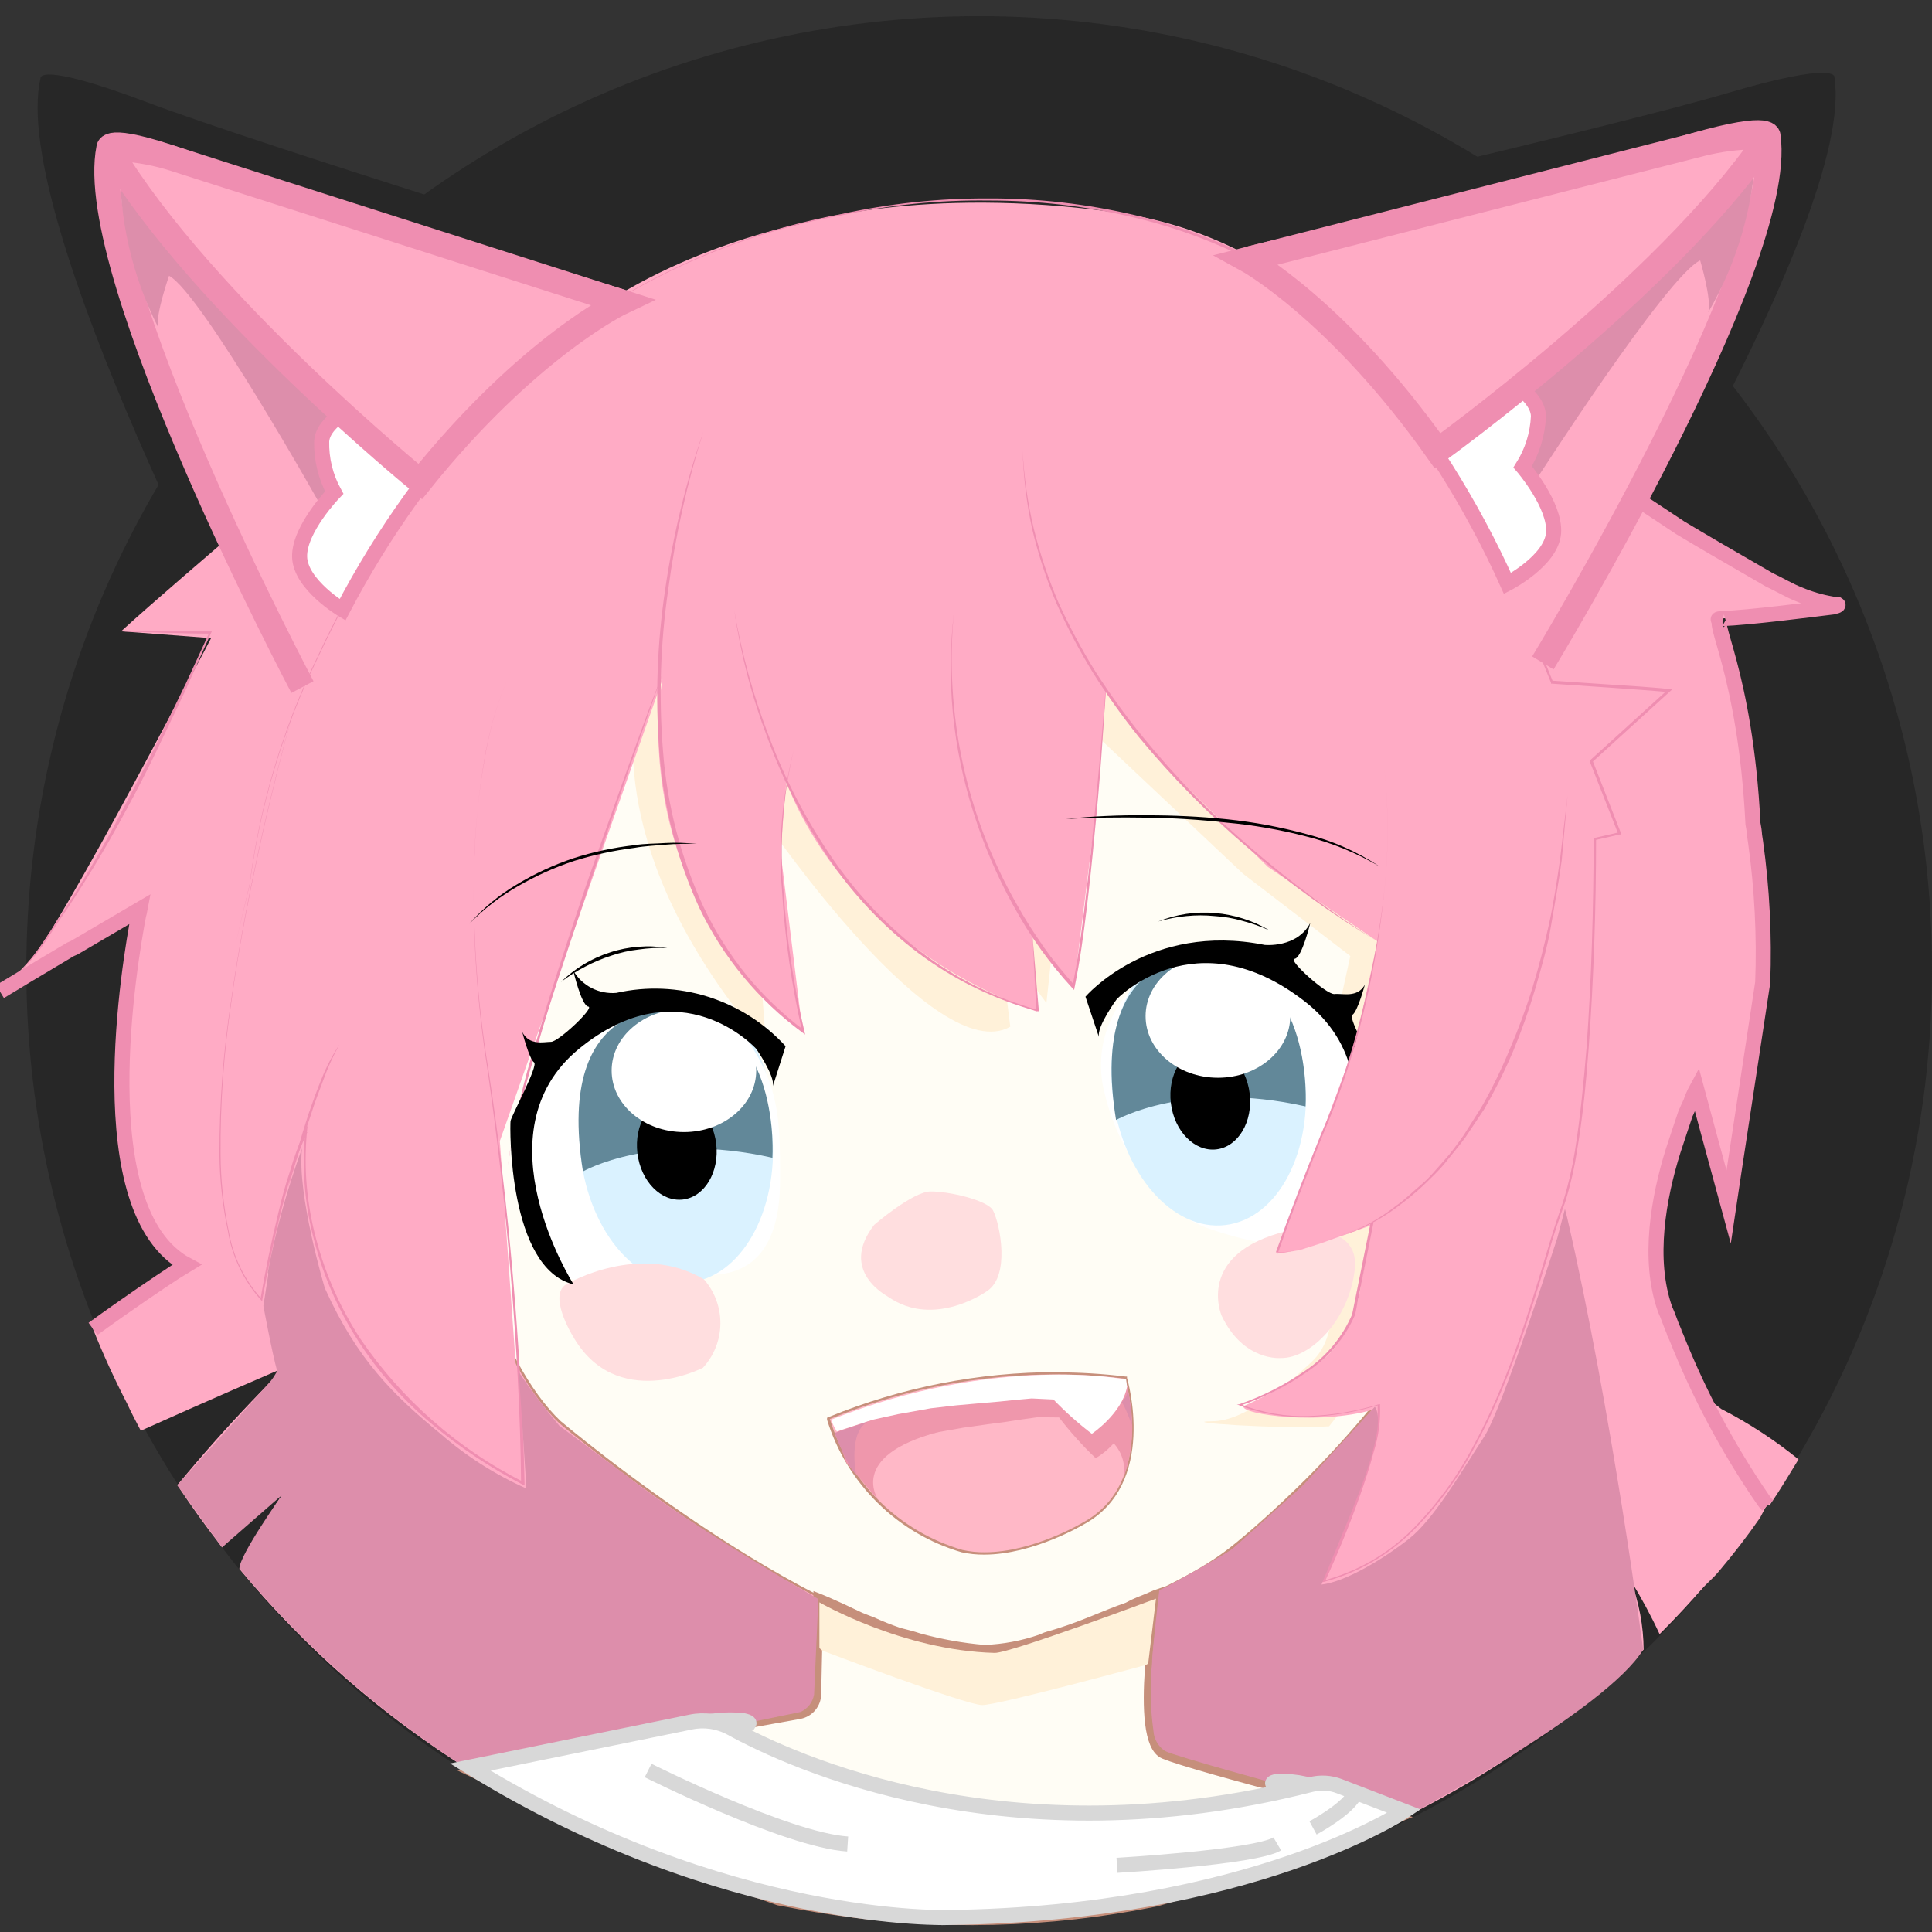 <svg width="24" height="24" viewBox="0 0 24 24" fill="none" xmlns="http://www.w3.org/2000/svg">
<rect x="0" y="0" width="24" height="24" fill="#333333" stroke="none"/>
<g clip-path="url(#clip0_2578_3387)">
<path d="M19.53 8.332C19.53 8.332 23.066 2.724 22.788 0.958C22.788 0.958 22.84 0.748 21.45 1.159C20.061 1.57 15.108 2.712 15.108 2.712" fill="#272727"/>
<path d="M3.209 8.564C3.209 8.564 0.095 2.71 0.504 0.969C0.504 0.969 0.467 0.758 1.823 1.269C3.18 1.781 8.033 3.286 8.033 3.286" fill="#272727"/>
<path d="M24 12.033C24.005 14.224 23.399 16.373 22.251 18.238C22.148 18.405 22.042 18.565 21.93 18.724C21.914 18.752 21.893 18.779 21.876 18.806C21.705 19.051 21.526 19.285 21.335 19.517C21.263 19.605 21.189 19.694 21.117 19.778C20.937 19.99 20.743 20.197 20.546 20.395C20.482 20.459 20.416 20.523 20.349 20.585C19.175 21.709 17.782 22.58 16.257 23.143C14.732 23.705 13.107 23.948 11.483 23.854C9.86 23.761 8.274 23.334 6.823 22.6C5.372 21.867 4.088 20.842 3.051 19.59C2.975 19.501 2.905 19.414 2.837 19.325C2.642 19.077 2.459 18.822 2.286 18.559C1.269 17.019 0.626 15.263 0.409 13.43C0.192 11.598 0.407 9.74 1.035 8.005C1.664 6.27 2.69 4.706 4.031 3.438C5.371 2.17 6.99 1.233 8.757 0.702C10.524 0.171 12.391 0.06 14.209 0.379C16.027 0.698 17.744 1.437 19.226 2.538C20.706 3.639 21.91 5.071 22.739 6.72C23.568 8.368 24 10.188 24 12.033Z" fill="#272727"/>
<path d="M20.627 17.618L20.229 17.787C20.689 18.279 21.087 18.825 21.413 19.415C21.163 19.724 20.898 20.019 20.616 20.3C20.51 20.071 20.39 19.849 20.258 19.634C20.361 19.908 20.416 20.199 20.418 20.492C18.903 21.946 17.03 22.973 14.989 23.467H9.344C6.847 22.862 4.613 21.467 2.973 19.489C3.127 19.169 3.305 18.862 3.505 18.569C3.238 18.765 2.989 18.984 2.759 19.222C2.564 18.971 2.379 18.714 2.203 18.449C2.786 17.741 3.42 17.076 4.099 16.459L18.257 14.271C18.455 15.284 21.381 17.502 21.381 17.502C21.721 17.677 22.044 17.887 22.342 18.129C22.222 18.325 22.11 18.514 21.98 18.703C21.552 18.314 21.1 17.951 20.627 17.618Z" fill="#FFABC5"/>
<path d="M12.255 20.481C10.306 20.481 6.99 17.696 6.956 17.669C5.391 16.177 5.002 10.595 4.999 10.538C4.999 10.505 5.087 7.329 6.721 5.53C8.14 3.964 10.634 3.841 11.363 3.841C11.465 3.841 11.522 3.841 11.522 3.841C11.522 3.841 11.668 3.834 11.91 3.834C12.602 3.834 14.373 3.898 15.831 4.497C17.836 5.321 18.558 7.665 18.683 8.127C18.867 8.811 18.664 14.428 18.01 15.962C17.401 17.384 15.786 18.848 15.268 19.249C14.465 19.87 12.701 20.449 12.413 20.473C12.36 20.473 12.308 20.473 12.255 20.473V20.481Z" fill="#FFFDF5"/>
<path d="M11.911 3.85C12.668 3.85 14.39 3.922 15.826 4.512C17.722 5.294 18.488 7.457 18.67 8.132C18.852 8.807 18.641 14.449 17.998 15.958C17.355 17.468 15.634 18.951 15.261 19.239C14.456 19.862 12.675 20.438 12.413 20.464C12.362 20.464 12.309 20.464 12.255 20.464C10.288 20.464 6.965 17.654 6.965 17.654C5.384 16.151 5.014 10.537 5.014 10.537C5.014 10.537 5.082 7.36 6.733 5.539C8.162 3.961 10.708 3.855 11.363 3.855C11.465 3.855 11.52 3.855 11.52 3.855C11.52 3.855 11.666 3.848 11.91 3.848M11.91 3.818C11.669 3.818 11.523 3.826 11.519 3.826C11.514 3.826 11.462 3.826 11.363 3.826C10.634 3.826 8.133 3.948 6.709 5.519C5.854 6.465 5.431 7.778 5.225 8.714C5.092 9.313 5.012 9.922 4.984 10.535C5.062 11.542 5.19 12.544 5.369 13.538C5.756 15.655 6.287 17.049 6.946 17.678C6.979 17.707 10.3 20.495 12.255 20.495C12.311 20.495 12.363 20.495 12.416 20.495C12.707 20.47 14.473 19.891 15.278 19.269C15.797 18.868 17.416 17.401 18.024 15.974C18.68 14.44 18.883 8.816 18.698 8.13C18.574 7.668 17.849 5.319 15.838 4.485C14.38 3.884 12.605 3.82 11.911 3.82L11.91 3.818Z" fill="#C68F7B"/>
<path d="M12.237 19.299C12.144 19.3 12.051 19.29 11.96 19.27C11.57 19.156 11.214 18.947 10.924 18.661C10.635 18.376 10.421 18.023 10.301 17.634V17.622H10.312C11.209 17.255 12.168 17.066 13.137 17.067C13.421 17.064 13.705 17.079 13.987 17.112V17.121C13.987 17.134 14.369 18.433 13.454 18.924C13.454 18.929 12.837 19.299 12.237 19.299Z" fill="#FFB8C7"/>
<path d="M13.128 17.074C13.412 17.074 13.696 17.092 13.978 17.127C13.978 17.127 14.368 18.419 13.452 18.913C13.452 18.913 12.839 19.283 12.231 19.283C12.139 19.284 12.047 19.274 11.957 19.254C11.569 19.142 11.215 18.934 10.927 18.65C10.639 18.366 10.427 18.015 10.309 17.628C11.204 17.26 12.161 17.072 13.128 17.074ZM13.128 17.045C12.157 17.045 11.195 17.234 10.296 17.602L10.274 17.612V17.637C10.395 18.028 10.611 18.383 10.903 18.67C11.194 18.958 11.553 19.168 11.946 19.283C12.038 19.303 12.132 19.313 12.226 19.312C12.835 19.312 13.455 18.941 13.461 18.938C14.387 18.438 14.005 17.131 14 17.118V17.1H13.981C13.698 17.065 13.412 17.048 13.127 17.048L13.128 17.045Z" fill="#C68F7B"/>
<path d="M17.342 16.365C17.122 16.849 16.843 17.303 16.511 17.718C15.897 17.759 14.578 17.663 15.065 17.655C15.443 17.655 15.952 17.24 16.285 16.926C16.508 16.723 16.541 16.442 16.563 16.143L16.709 15.395L15.525 15.758L16.493 13.159L16.774 11.876L15.443 10.855L13.383 8.913L12.999 12.459L12.416 11.679L12.55 12.754C11.624 13.279 9.546 10.258 9.498 10.186L9.352 10.769L9.517 12.999C7.64 10.812 7.777 9.127 7.959 8.427L5.873 14.364L6.12 17.864C4.696 16.114 4.352 10.949 4.352 10.949C4.352 10.949 4.407 8.449 5.568 6.612C5.716 6.374 5.885 6.15 6.072 5.942C6.389 5.6 6.76 5.311 7.17 5.088C8.824 4.172 10.86 4.264 10.86 4.264C10.86 4.264 13.259 4.133 15.165 4.922C17.07 5.711 17.827 7.863 18.01 8.54C18.192 9.216 17.979 14.858 17.342 16.365Z" fill="#FFF1D9"/>
<path d="M10.86 15.215C10.86 15.215 11.336 14.805 11.556 14.801C11.777 14.796 12.273 14.909 12.337 15.039C12.423 15.209 12.551 15.848 12.262 16.038C12.262 16.038 11.607 16.509 11.034 16.11C11.034 16.105 10.409 15.798 10.86 15.215Z" fill="#FFDEDF"/>
<path d="M13.156 17.608C13.294 17.788 13.447 17.958 13.611 18.114C13.722 18.048 13.818 17.96 13.894 17.855C13.969 17.751 14.022 17.632 14.049 17.506L14.007 17.226C14.007 17.226 12.426 16.734 10.398 17.789C10.428 17.918 10.467 18.046 10.514 18.171L10.952 17.978L11.261 17.888L11.421 17.847L11.547 17.816L11.662 17.789L11.968 17.735L12.276 17.692L12.494 17.663L12.684 17.634L12.89 17.605L13.156 17.608Z" fill="#EF97AC"/>
<path d="M8.318 12.607C8.318 12.607 6.478 13.503 8.133 15.478C8.133 15.478 8.57 15.933 9.111 15.77C9.652 15.606 9.601 13.907 9.601 13.907C9.601 13.907 9.639 12.876 8.809 12.426L8.318 12.607Z" fill="#DAF2FF"/>
<path d="M13.086 17.385C13.234 17.539 13.393 17.681 13.563 17.811C13.563 17.811 13.936 17.563 14.001 17.227L13.989 17.137C13.989 17.137 12.373 16.819 10.324 17.636C10.342 17.687 10.366 17.736 10.396 17.782L10.843 17.636L11.157 17.567L11.565 17.494L11.876 17.458L12.191 17.43L12.412 17.411L12.606 17.391L12.816 17.372L13.086 17.385Z" fill="white"/>
<path d="M7.766 14.809L7.811 14.875L9.412 14.789L9.437 14.707L7.751 14.789L7.766 14.809Z" fill="#CC9E36" stroke="black" stroke-width="0.124" stroke-miterlimit="10"/>
<path d="M8.824 12.463C8.824 12.463 6.842 12.444 6.659 13.65C6.57 14.255 6.568 15.385 6.791 15.731C7.014 16.076 8.489 15.877 8.947 15.829C9.31 15.786 9.689 15.537 9.69 14.672C9.692 13.807 9.69 13.338 8.99 12.55L8.824 12.463Z" fill="white"/>
<path d="M16.436 12.591C16.62 12.748 16.762 12.947 16.852 13.171C16.941 13.395 16.975 13.637 16.95 13.877C16.95 13.877 16.677 15.525 16.089 15.495C15.735 15.464 15.386 15.389 15.049 15.273C14.848 15.208 14.664 15.099 14.511 14.954C14.12 14.58 13.845 14.102 13.72 13.575C13.648 13.296 13.666 13.002 13.771 12.734C13.876 12.466 14.062 12.237 14.303 12.079C14.749 11.807 15.446 11.747 16.436 12.591Z" fill="white"/>
<path d="M15.223 15.218C15.881 15.139 16.32 14.293 16.204 13.329C16.087 12.364 15.461 11.647 14.803 11.726C14.146 11.805 13.707 12.651 13.823 13.615C13.939 14.579 14.566 15.297 15.223 15.218Z" fill="#DAF2FF"/>
<path d="M8.671 12.543C8.379 12.636 8.106 12.78 7.863 12.967C7.863 12.967 8.33 14.033 9.322 13.697L9.287 13.516C9.287 13.516 9.119 12.489 8.671 12.543Z" fill="white"/>
<path d="M8.541 15.933C9.201 15.88 9.673 15.052 9.594 14.084C9.516 13.116 8.918 12.374 8.258 12.427C7.598 12.48 7.127 13.308 7.205 14.276C7.283 15.245 7.881 15.986 8.541 15.933Z" fill="#DAF2FF"/>
<path d="M7.242 14.552C7.242 14.552 8.117 14.05 9.595 14.382C9.595 14.382 9.712 12.667 8.4 12.541C8.4 12.541 6.882 12.329 7.242 14.552Z" fill="#628899"/>
<path d="M13.864 13.913C13.864 13.913 14.739 13.412 16.218 13.744C16.218 13.744 16.334 12.031 15.022 11.904C15.022 11.904 13.504 11.691 13.864 13.913Z" fill="#628899"/>
<path d="M8.484 14.901C8.754 14.868 8.939 14.558 8.897 14.208C8.855 13.858 8.601 13.6 8.331 13.633C8.061 13.665 7.876 13.975 7.918 14.325C7.96 14.676 8.213 14.933 8.484 14.901Z" fill="black"/>
<path d="M15.111 14.278C15.381 14.245 15.566 13.935 15.524 13.585C15.482 13.235 15.228 12.977 14.958 13.009C14.688 13.042 14.503 13.352 14.545 13.703C14.587 14.053 14.84 14.31 15.111 14.278Z" fill="black"/>
<path d="M8.496 14.063C8.992 14.063 9.394 13.721 9.394 13.299C9.394 12.877 8.992 12.535 8.496 12.535C8 12.535 7.598 12.877 7.598 13.299C7.598 13.721 8 14.063 8.496 14.063Z" fill="white"/>
<path d="M15.13 13.388C15.626 13.388 16.028 13.046 16.028 12.623C16.028 12.201 15.626 11.859 15.13 11.859C14.634 11.859 14.231 12.201 14.231 12.623C14.231 13.046 14.634 13.388 15.13 13.388Z" fill="white"/>
<path d="M13.484 12.381C13.484 12.381 14.276 11.452 15.71 11.738C15.71 11.738 16.112 11.78 16.277 11.465C16.277 11.465 16.172 11.902 16.081 11.911C15.991 11.92 16.48 12.36 16.577 12.348C16.675 12.337 16.862 12.401 16.955 12.232C16.955 12.232 16.865 12.567 16.8 12.607C16.736 12.646 17.107 13.274 17.117 13.345C17.127 13.415 17.168 15.178 16.303 15.367C16.303 15.367 17.56 13.489 16.206 12.438C14.851 11.386 13.872 12.413 13.872 12.413C13.872 12.413 13.623 12.751 13.651 12.882L13.484 12.381Z" fill="black"/>
<path d="M7.052 15.945C7.052 15.945 7.948 15.421 8.744 15.892C8.878 16.044 8.951 16.241 8.949 16.444C8.947 16.646 8.87 16.841 8.732 16.991C8.732 16.991 7.65 17.551 7.111 16.589C7.111 16.59 6.79 16.065 7.052 15.945Z" fill="#FFDEDF"/>
<path d="M15.175 16.343C15.175 16.343 14.84 15.567 15.996 15.29C15.996 15.29 16.899 15.144 16.83 15.766C16.762 16.387 16.286 16.875 15.912 16.87C15.912 16.87 15.446 16.916 15.175 16.343Z" fill="#FFDEDF"/>
<path d="M3.851 8.375C3.851 8.375 1.924 14.174 3.24 16.159L3.77 13.99C3.77 13.99 2.874 16.423 6.488 18.437C6.546 18.47 6.478 17.954 6.478 17.954L6.209 14.174L8.229 8.442C8.229 8.442 7.713 10.921 9.97 12.816L9.696 10.581L9.768 9.706C9.768 9.706 10.396 11.695 12.881 12.566L12.821 11.57L12.757 11.488L13.34 12.265L13.632 9.932L13.74 8.589L14.482 9.518L15.749 10.768L17.113 11.695L16.833 12.975L15.866 15.574L16.143 15.53L16.403 15.447L17.05 15.215L16.904 15.965C16.871 16.247 16.759 16.515 16.582 16.738C16.305 17.098 15.449 17.467 15.449 17.467C15.389 17.566 16.439 17.724 17.136 17.487C17.352 17.414 16.454 19.675 16.454 19.675C16.454 19.675 18.058 19.498 19.259 15.338C20.461 11.177 19.859 12.401 19.859 12.401L19.821 10.582L20.113 10.371L19.761 9.468L20.314 8.77L19.268 8.494C19.268 8.494 17.947 3.218 13.873 2.641C11.439 2.295 9.919 2.787 9.919 2.787C9.919 2.787 8.009 3.156 6.787 4.345C5.565 5.535 3.952 7.522 3.851 8.375Z" fill="#FFABC5"/>
<g opacity="0.39">
<path d="M18.383 13.83C18.444 14.227 18.477 14.628 18.482 15.03C18.482 15.232 18.47 15.433 18.445 15.633C18.428 15.833 18.37 16.029 18.273 16.206C18.358 16.022 18.407 15.824 18.419 15.622C18.441 15.423 18.45 15.223 18.447 15.023C18.447 14.624 18.425 14.226 18.383 13.83Z" fill="black"/>
</g>
<path d="M7.481 3.799L1.356 1.98C1.356 1.98 3.761 7.851 3.9 8.613C4.038 9.374 7.453 3.808 7.453 3.808L7.481 3.799Z" fill="#FFABC5"/>
<path d="M1.961 3.817L1.352 2.133L1.812 2.346L2.482 3.054L3.167 6.712L1.961 3.817Z" fill="#FFABC5"/>
<path d="M1.505 7.842C1.861 7.514 2.784 6.726 2.784 6.726L3.134 6.435L3.189 6.387L3.44 7.06C3.48 7.174 3.529 7.283 3.586 7.389C3.776 7.556 3.889 7.02 4.21 7.324C4.21 7.333 4.223 7.333 4.229 7.342C4.235 7.351 4.266 7.375 4.277 7.384V7.391C4.293 7.403 4.307 7.417 4.319 7.432C4.423 7.524 4.508 7.613 4.58 7.68C4.596 7.692 4.61 7.706 4.623 7.721C4.683 7.779 4.725 7.82 4.744 7.836C4.777 7.883 4.91 8.749 5.057 9.916C5.057 9.916 5.057 9.916 5.057 9.93C5.259 11.479 5.512 13.541 5.677 14.869C5.77 15.674 5.835 16.209 5.835 16.209L5.613 16.253H5.584L5.127 16.344C5.127 16.344 4.858 16.427 3.754 16.898H3.746C3.258 17.106 2.605 17.389 1.749 17.773C1.689 17.659 1.63 17.547 1.578 17.434C1.422 17.133 1.281 16.824 1.155 16.509L1.145 16.479C1.619 16.142 1.979 15.914 2.166 15.803L2.311 15.714C0.986 14.969 1.74 11.227 1.728 11.294C1.728 11.294 1.77 11.342 1.709 11.374C1.55 11.467 1.221 11.625 0.914 11.774L0.869 11.794C0.668 11.887 0.452 12.065 0.334 12.109C0.282 12.137 0.042 12.272 0.023 12.275C0.143 12.17 0.256 12.057 0.362 11.938C0.371 11.925 0.385 11.921 0.395 11.902C0.43 11.852 0.473 11.803 0.509 11.746C0.539 11.708 0.565 11.668 0.589 11.626C0.624 11.581 0.654 11.532 0.68 11.48C1.124 10.751 1.784 9.513 2.211 8.71C2.241 8.651 2.271 8.593 2.292 8.542C2.292 8.542 2.301 8.529 2.303 8.523C2.504 8.16 2.624 7.924 2.624 7.924C2.609 7.922 2.595 7.922 2.581 7.924" fill="#FFABC5"/>
<path d="M21.375 7.685C21.375 7.685 22.336 11.273 21.65 13.829C21.557 14.179 21.58 14.584 21.483 14.944L21.045 13.59C20.757 14.171 20.596 14.808 20.574 15.456C20.574 16.381 21.104 17.418 21.944 18.707C21.926 18.733 21.882 18.822 21.865 18.853C21.693 19.101 21.545 19.29 21.354 19.518C21.281 19.607 21.184 19.685 21.109 19.77C20.81 19.729 20.662 19.76 20.58 19.701C20.274 19.478 17.155 16.973 17.203 16.907C17.251 16.842 18.973 6.823 18.973 6.823L20.186 6.124C20.121 6.096 22.082 7.324 22.738 7.531C22.797 7.545 21.375 7.685 21.375 7.685Z" fill="#FFABC5"/>
<path d="M7.571 3.825C6.464 3.518 5.359 3.204 4.257 2.883L2.613 2.4L1.788 2.152C1.649 2.11 1.512 2.068 1.377 2.018L1.35 2.008H1.336C1.336 2.008 1.336 2.008 1.35 2.008C1.365 2.008 1.35 2.03 1.35 2.043C1.35 2.078 1.366 2.111 1.375 2.146C1.396 2.215 1.417 2.282 1.441 2.351C1.821 3.433 2.257 4.496 2.685 5.559L3.01 6.358L3.173 6.756C3.227 6.889 3.285 7.021 3.328 7.158C3.425 7.43 3.512 7.703 3.59 7.979C3.63 8.125 3.668 8.257 3.701 8.397C3.717 8.467 3.732 8.542 3.743 8.607C3.757 8.677 3.757 8.75 3.743 8.821C3.757 8.751 3.757 8.678 3.743 8.608C3.73 8.537 3.716 8.462 3.698 8.397C3.665 8.251 3.624 8.119 3.583 7.982C3.498 7.708 3.407 7.436 3.312 7.166C3.267 7.029 3.21 6.897 3.154 6.765L2.989 6.367L2.657 5.562C2.22 4.497 1.782 3.436 1.399 2.354C1.375 2.285 1.353 2.218 1.333 2.148C1.323 2.113 1.314 2.078 1.307 2.041C1.299 2.005 1.294 2.011 1.307 1.97C1.31 1.967 1.314 1.964 1.319 1.963C1.323 1.961 1.328 1.961 1.333 1.961H1.345H1.356L1.38 1.971C1.514 2.02 1.651 2.062 1.788 2.106L2.613 2.365L4.264 2.855L7.571 3.825Z" fill="#EF8EB1"/>
<path d="M3.757 8.535C3.757 8.535 1.039 3.402 1.352 1.842C1.352 1.842 1.319 1.654 2.468 2.081C3.617 2.508 7.726 3.751 7.726 3.751" fill="#FFABC5"/>
<path d="M3.757 8.535C3.757 8.535 1.039 3.402 1.352 1.842C1.352 1.842 1.319 1.654 2.468 2.081C3.617 2.508 7.726 3.751 7.726 3.751" stroke="#EF8EB1" stroke-width="0.311" stroke-miterlimit="10"/>
<path d="M21.395 7.707C21.22 7.659 21.68 8.324 21.776 10.232C21.786 10.28 21.793 10.329 21.796 10.378L21.809 10.465C21.889 11.042 21.919 11.624 21.897 12.206L21.532 14.605L21.474 14.993L21.23 14.095L21.076 13.524C21.044 13.583 21.018 13.644 20.997 13.707C20.992 13.713 20.989 13.72 20.987 13.727C20.969 13.758 20.959 13.793 20.939 13.831C20.898 13.955 20.84 14.122 20.784 14.297C20.606 14.867 20.462 15.643 20.685 16.267C20.723 16.346 20.751 16.442 20.794 16.539C20.794 16.559 20.812 16.584 20.822 16.607C21.105 17.319 21.466 17.997 21.9 18.628C21.917 18.654 21.937 18.678 21.958 18.7" stroke="#EF8EB1" stroke-width="0.187" stroke-miterlimit="10"/>
<path d="M21.398 7.709C21.378 7.709 21.299 7.691 21.378 7.685C21.745 7.671 22.48 7.575 22.769 7.54C22.848 7.522 22.832 7.512 22.832 7.512C22.805 7.512 22.778 7.508 22.752 7.502C22.615 7.478 22.481 7.439 22.353 7.385C22.229 7.337 22.11 7.264 21.976 7.201C21.47 6.91 21.125 6.708 20.875 6.558C20.875 6.558 20.277 6.16 20.27 6.16" stroke="#EF8EB1" stroke-width="0.187" stroke-miterlimit="10"/>
<path d="M0 12.319L0.255 12.071L0.363 11.934C0.404 11.888 0.442 11.839 0.478 11.788C0.516 11.736 0.548 11.682 0.585 11.629L0.674 11.492C0.989 11.025 1.276 10.539 1.534 10.038C1.664 9.792 1.792 9.543 1.918 9.293L2.285 8.539C2.287 8.532 2.291 8.526 2.295 8.52C2.397 8.297 2.497 8.083 2.602 7.854L2.612 7.871C2.243 7.871 1.874 7.853 1.505 7.844C1.874 7.844 2.243 7.844 2.612 7.844H2.631L2.623 7.861C2.521 8.083 2.424 8.307 2.324 8.531C2.324 8.548 2.313 8.552 2.316 8.55L1.954 9.309C1.832 9.562 1.705 9.811 1.571 10.056C1.307 10.552 1.015 11.032 0.696 11.494L0.602 11.64C0.566 11.692 0.531 11.748 0.491 11.799C0.454 11.85 0.413 11.898 0.369 11.944L0.257 12.079L0 12.319Z" fill="#EF8EB1"/>
<path d="M1.155 16.508C1.614 16.175 1.976 15.933 2.176 15.802L2.322 15.713C1.072 15.045 1.619 11.913 1.721 11.373C1.728 11.347 1.735 11.32 1.74 11.293L0.922 11.773L0.876 11.793L0.366 12.097L0 12.318" stroke="#EF8EB1" stroke-width="0.187" stroke-miterlimit="10"/>
<path d="M6.968 12.199C7.14 12.03 7.349 11.904 7.579 11.831C7.693 11.793 7.812 11.77 7.932 11.761C8.051 11.751 8.171 11.756 8.289 11.776C8.171 11.772 8.052 11.778 7.935 11.795C7.818 11.808 7.703 11.834 7.592 11.872C7.48 11.908 7.371 11.954 7.267 12.009C7.162 12.063 7.061 12.127 6.968 12.199Z" fill="black"/>
<path d="M14.388 11.447C14.611 11.357 14.853 11.321 15.094 11.342C15.213 11.352 15.332 11.375 15.446 11.412C15.56 11.448 15.668 11.497 15.77 11.558C15.662 11.509 15.551 11.47 15.436 11.44C15.323 11.407 15.207 11.387 15.089 11.38C14.972 11.368 14.854 11.368 14.738 11.38C14.619 11.391 14.502 11.414 14.388 11.447Z" fill="black"/>
<path d="M17.354 22.585C16.378 22.986 15.379 23.332 14.364 23.621C13.026 23.893 11.65 23.926 10.301 23.718C10.091 23.686 9.881 23.648 9.672 23.608C8.463 23.162 9.554 23.764 5.881 22.02L9.936 21.291C9.993 21.279 10.043 21.249 10.08 21.205C10.117 21.16 10.138 21.105 10.139 21.048L10.165 19.855C10.165 19.855 10.343 19.925 10.686 20.091C10.686 20.091 10.823 20.146 10.832 20.148C10.941 20.198 11.054 20.243 11.168 20.282C11.249 20.302 11.336 20.324 11.416 20.351C11.682 20.424 11.955 20.473 12.23 20.496C12.468 20.487 12.704 20.443 12.929 20.365C12.929 20.365 13.004 20.332 13.01 20.332C13.43 20.216 13.7 20.072 14.008 19.967C14.055 19.941 14.104 19.917 14.153 19.897C14.226 19.872 14.358 19.809 14.401 19.795C14.401 19.795 14.07 21.625 14.461 21.788C14.852 21.952 17.354 22.585 17.354 22.585Z" fill="#FFFDF5" stroke="#C68F7B" stroke-width="0.124" stroke-miterlimit="10"/>
<path d="M17.195 9.527C17.253 10.045 17.253 10.568 17.195 11.086C17.142 11.605 17.053 12.119 16.927 12.625C16.802 13.13 16.636 13.625 16.43 14.103C16.236 14.588 16.049 15.073 15.876 15.562C15.977 15.559 16.078 15.54 16.174 15.506C16.274 15.478 16.373 15.446 16.466 15.413C16.662 15.344 16.854 15.267 17.049 15.187H17.06V15.198L16.834 16.331C16.709 16.62 16.503 16.866 16.242 17.039C15.986 17.218 15.706 17.36 15.41 17.46V17.444C15.683 17.551 15.975 17.601 16.268 17.59C16.561 17.579 16.851 17.53 17.131 17.444H17.143V17.456C17.151 17.65 17.125 17.844 17.067 18.029C17.017 18.216 16.958 18.399 16.893 18.582C16.765 18.943 16.619 19.3 16.456 19.652L16.441 19.634C16.859 19.523 17.24 19.304 17.545 18.999C17.848 18.692 18.104 18.342 18.304 17.96C18.716 17.201 18.971 16.369 19.218 15.544C19.279 15.337 19.346 15.13 19.418 14.927C19.481 14.721 19.53 14.511 19.564 14.299C19.632 13.873 19.673 13.443 19.709 13.012C19.771 12.151 19.795 11.287 19.797 10.424V10.408H19.813L20.119 10.338L20.105 10.366L19.75 9.463V9.449L19.76 9.438L20.723 8.563L20.732 8.598C20.619 8.587 20.492 8.578 20.373 8.569L20.01 8.543L19.281 8.493H19.267V8.48C18.992 7.79 18.675 7.117 18.318 6.465C17.971 5.808 17.606 5.159 17.223 4.518C16.808 4.067 16.328 3.681 15.797 3.375C15.265 3.071 14.693 2.845 14.097 2.704C13.501 2.561 12.889 2.49 12.277 2.491C11.665 2.483 11.055 2.545 10.457 2.674C8.495 3.027 6.728 4.081 5.484 5.638C4.883 6.423 4.368 7.272 3.95 8.168C3.517 9.055 3.231 10.007 3.103 10.986L2.925 11.737L3.1 10.986C3.226 10.005 3.511 9.051 3.943 8.161C4.36 7.265 4.873 6.418 5.474 5.634C6.725 4.079 8.491 3.024 10.452 2.659C11.053 2.527 11.666 2.462 12.281 2.465C12.895 2.463 13.507 2.533 14.105 2.674C14.705 2.814 15.281 3.04 15.816 3.344C16.349 3.651 16.833 4.038 17.249 4.492C17.632 5.132 17.998 5.781 18.347 6.44C18.703 7.096 19.019 7.774 19.291 8.469L19.273 8.455L20.002 8.504L20.367 8.528C20.489 8.539 20.606 8.544 20.735 8.56H20.777L20.743 8.591L19.781 9.466V9.441L20.134 10.345L20.142 10.367H20.118L19.811 10.437L19.827 10.417C19.827 11.282 19.798 12.145 19.736 13.008C19.703 13.446 19.663 13.87 19.59 14.296C19.557 14.511 19.508 14.723 19.444 14.93C19.371 15.134 19.298 15.338 19.244 15.546C18.995 16.371 18.738 17.204 18.323 17.966C18.122 18.351 17.864 18.703 17.558 19.01C17.249 19.319 16.864 19.54 16.441 19.652H16.417L16.427 19.629C16.584 19.279 16.732 18.921 16.864 18.56C16.928 18.379 16.988 18.197 17.038 18.011C17.094 17.828 17.119 17.637 17.114 17.446L17.127 17.454C16.843 17.542 16.549 17.591 16.252 17.6C15.957 17.612 15.662 17.562 15.387 17.454L15.365 17.446H15.389C15.682 17.346 15.96 17.205 16.214 17.027C16.472 16.856 16.675 16.612 16.797 16.327L17.025 15.194H17.033C16.842 15.274 16.65 15.35 16.45 15.419C16.352 15.452 16.253 15.484 16.159 15.512C16.059 15.544 15.954 15.559 15.849 15.557C16.024 15.066 16.211 14.58 16.406 14.099C16.614 13.621 16.781 13.127 16.907 12.622C17.038 12.116 17.135 11.602 17.195 11.083C17.252 10.566 17.252 10.044 17.195 9.527Z" fill="#EF8EB1"/>
<path d="M6.425 8.174C6.231 8.56 6.095 8.974 6.023 9.4C5.948 9.825 5.905 10.255 5.893 10.686C5.868 11.55 5.925 12.414 6.064 13.266C6.194 14.12 6.296 14.977 6.37 15.838C6.444 16.699 6.497 17.561 6.516 18.424V18.453L6.489 18.44C6.084 18.23 5.704 17.976 5.355 17.682C5.005 17.388 4.701 17.044 4.452 16.661C4.204 16.277 4.018 15.855 3.904 15.413C3.785 14.971 3.747 14.512 3.792 14.056L3.818 14.065C3.741 14.227 3.677 14.396 3.627 14.568C3.572 14.74 3.524 14.914 3.481 15.089C3.395 15.439 3.322 15.793 3.258 16.149V16.165L3.246 16.153C3.029 15.914 2.885 15.617 2.832 15.297C2.765 14.983 2.729 14.662 2.726 14.341C2.725 13.701 2.773 13.062 2.871 12.429C2.96 11.796 3.08 11.168 3.217 10.543C3.354 9.919 3.509 9.298 3.687 8.684C3.512 9.3 3.358 9.919 3.221 10.545C3.084 11.171 2.963 11.8 2.876 12.433C2.781 13.065 2.735 13.702 2.74 14.341C2.742 14.66 2.776 14.979 2.841 15.292C2.894 15.607 3.036 15.9 3.251 16.137H3.236C3.297 15.781 3.369 15.427 3.455 15.077C3.497 14.901 3.542 14.726 3.601 14.554C3.65 14.381 3.712 14.212 3.787 14.049L3.822 13.979L3.813 14.058C3.771 14.509 3.811 14.964 3.93 15.401C4.046 15.839 4.232 16.256 4.48 16.636C4.993 17.388 5.688 17.998 6.5 18.409L6.473 18.425C6.465 17.562 6.415 16.7 6.345 15.84C6.275 14.979 6.176 14.122 6.053 13.268C5.919 12.414 5.864 11.55 5.891 10.686C5.904 10.254 5.949 9.824 6.026 9.399C6.096 8.973 6.231 8.56 6.425 8.174Z" fill="#EF8EB1"/>
<path d="M17.11 11.695C16.548 11.36 16.018 10.977 15.523 10.55C15.024 10.127 14.564 9.661 14.148 9.157C13.944 8.903 13.755 8.638 13.581 8.363C13.409 8.084 13.257 7.794 13.124 7.495C12.998 7.195 12.896 6.884 12.821 6.567C12.752 6.248 12.713 5.924 12.704 5.598C12.72 5.923 12.766 6.246 12.841 6.563C12.919 6.879 13.022 7.188 13.15 7.488C13.285 7.784 13.439 8.072 13.611 8.348C13.787 8.621 13.978 8.885 14.183 9.137C14.593 9.643 15.048 10.111 15.542 10.535C15.788 10.748 16.042 10.951 16.305 11.145C16.566 11.337 16.832 11.524 17.11 11.695Z" fill="#EF8EB1"/>
<path d="M13.742 8.461C13.706 9.097 13.662 9.732 13.597 10.366C13.568 10.683 13.534 10.999 13.496 11.315C13.457 11.632 13.414 11.947 13.35 12.26L13.343 12.298L13.317 12.27C13.033 11.961 12.788 11.618 12.588 11.25C12.384 10.881 12.218 10.493 12.092 10.092C11.964 9.692 11.878 9.279 11.837 8.861C11.798 8.443 11.802 8.022 11.85 7.605C11.73 8.863 12.001 10.128 12.626 11.226C12.83 11.593 13.074 11.935 13.355 12.247L13.321 12.257C13.385 11.945 13.429 11.63 13.467 11.315C13.505 11 13.543 10.684 13.573 10.367C13.637 9.732 13.694 9.096 13.742 8.461Z" fill="#EF8EB1"/>
<path d="M9.12 7.576C9.213 8.118 9.359 8.65 9.558 9.163C9.751 9.677 10.004 10.166 10.312 10.621C10.618 11.076 10.995 11.479 11.428 11.815C11.864 12.149 12.359 12.396 12.887 12.544L12.874 12.556L12.821 11.569L12.904 12.547V12.562H12.888C12.355 12.417 11.854 12.173 11.411 11.842C10.97 11.509 10.587 11.103 10.281 10.643C9.975 10.184 9.725 9.69 9.536 9.171C9.339 8.657 9.2 8.122 9.12 7.576Z" fill="#EF8EB1"/>
<path d="M8.738 5.361C8.535 6.001 8.389 6.657 8.301 7.323C8.204 7.986 8.182 8.659 8.236 9.328C8.286 9.997 8.456 10.652 8.737 11.261C9.023 11.869 9.454 12.398 9.991 12.801L9.966 12.817C9.834 12.242 9.75 11.657 9.715 11.068C9.665 10.48 9.714 9.889 9.861 9.318C9.723 9.89 9.68 10.481 9.733 11.068C9.771 11.654 9.858 12.236 9.992 12.809L10.002 12.852L9.966 12.825C9.419 12.422 8.98 11.89 8.687 11.277C8.405 10.663 8.237 10.002 8.19 9.328C8.139 8.656 8.164 7.981 8.264 7.315C8.361 6.651 8.519 5.996 8.738 5.361Z" fill="#EF8EB1"/>
<path d="M8.229 8.369L7.699 9.883C7.526 10.389 7.352 10.893 7.185 11.402C7.017 11.911 6.842 12.416 6.696 12.926C6.617 13.181 6.541 13.438 6.474 13.696C6.439 13.826 6.403 13.954 6.377 14.085C6.346 14.215 6.324 14.347 6.31 14.479C6.381 13.949 6.501 13.426 6.667 12.917C6.813 12.406 6.982 11.897 7.15 11.388C7.317 10.879 7.5 10.377 7.679 9.874C7.858 9.371 8.036 8.868 8.229 8.369Z" fill="#EF8EB1"/>
<path d="M16.64 15.361C16.896 15.274 17.135 15.143 17.347 14.975C17.458 14.899 17.552 14.801 17.656 14.715C17.76 14.629 17.844 14.521 17.933 14.423C18.022 14.326 18.104 14.213 18.181 14.104L18.401 13.757C18.536 13.522 18.654 13.278 18.757 13.028C18.864 12.78 18.958 12.526 19.037 12.268C19.116 12.01 19.183 11.747 19.241 11.485C19.299 11.223 19.339 10.953 19.378 10.686L19.473 9.881L19.4 10.689C19.364 10.957 19.313 11.224 19.269 11.491C19.225 11.758 19.148 12.019 19.072 12.28C18.995 12.542 18.904 12.8 18.799 13.053C18.693 13.303 18.571 13.546 18.435 13.782L18.209 14.121C18.13 14.231 18.041 14.334 17.956 14.441C17.872 14.547 17.77 14.638 17.675 14.732C17.575 14.824 17.47 14.91 17.36 14.991C17.143 15.155 16.899 15.28 16.64 15.361Z" fill="#EF8EB1"/>
<path d="M3.577 14.757C3.646 14.447 3.733 14.143 3.831 13.842C3.882 13.696 3.936 13.542 3.997 13.396C4.056 13.248 4.13 13.107 4.217 12.975C4.139 13.115 4.072 13.261 4.018 13.412C3.962 13.558 3.907 13.704 3.859 13.858C3.758 14.15 3.669 14.453 3.577 14.757Z" fill="#EF8EB1"/>
<path d="M13.241 10.173C13.573 10.139 13.908 10.124 14.242 10.128C14.576 10.127 14.91 10.143 15.242 10.177C15.575 10.212 15.905 10.273 16.228 10.361C16.553 10.444 16.861 10.581 17.141 10.766C16.854 10.596 16.544 10.469 16.22 10.389C15.898 10.306 15.569 10.249 15.238 10.219C14.907 10.182 14.574 10.161 14.242 10.157C13.908 10.152 13.575 10.155 13.241 10.173Z" fill="black"/>
<path d="M5.83 11.476C6.001 11.282 6.2 11.117 6.422 10.986C6.644 10.852 6.88 10.743 7.125 10.661C7.371 10.582 7.625 10.528 7.882 10.499C8.009 10.478 8.139 10.481 8.267 10.472C8.395 10.464 8.525 10.472 8.653 10.481C8.525 10.481 8.395 10.481 8.268 10.493C8.141 10.505 8.012 10.509 7.886 10.532C7.631 10.564 7.379 10.618 7.134 10.694C6.891 10.774 6.657 10.88 6.435 11.008C6.213 11.134 6.009 11.292 5.83 11.476Z" fill="black"/>
<path d="M10.215 20.504C10.215 20.504 11.996 21.181 12.201 21.181C12.407 21.181 14.233 20.683 14.233 20.683L14.263 20.666L14.36 19.859C14.36 19.859 12.546 20.538 12.356 20.533C11.21 20.504 10.179 19.905 10.179 19.905V20.473" fill="#FFF1D9"/>
<path d="M19.781 8.588L20.572 8.62L20.12 9.068L19.781 8.616V8.588Z" fill="#FFABC5"/>
<path d="M9.759 12.996C9.498 12.71 9.166 12.499 8.796 12.382C8.427 12.266 8.034 12.249 7.656 12.334C7.55 12.343 7.443 12.322 7.348 12.273C7.253 12.224 7.174 12.149 7.121 12.057C7.121 12.057 7.223 12.494 7.308 12.504C7.392 12.514 6.937 12.942 6.845 12.942C6.753 12.942 6.578 12.993 6.488 12.821C6.488 12.821 6.575 13.158 6.634 13.197C6.692 13.236 6.351 13.862 6.342 13.926C6.333 13.99 6.31 15.758 7.125 15.955C7.125 15.955 5.925 14.068 7.192 13.029C8.46 11.991 9.394 13.029 9.394 13.029C9.394 13.029 9.628 13.363 9.601 13.493L9.759 12.996Z" fill="black"/>
<path d="M3.996 6.301C3.996 6.301 2.504 3.642 2.1 3.426C2.1 3.426 1.933 3.905 1.962 4.061C1.639 3.422 1.477 2.714 1.492 1.998L4.934 5.867L4.169 7.014L3.996 6.301Z" fill="#DD8EAB"/>
<path d="M6.142 4.949C6.142 4.949 4.969 3.491 4.508 3.606C4.047 3.721 4.697 4.919 4.697 4.919C4.697 4.919 4.016 5.153 3.996 5.481C3.991 5.704 4.045 5.924 4.152 6.119C4.152 6.119 3.714 6.571 3.722 6.916C3.729 7.262 4.255 7.575 4.255 7.575C4.757 6.615 5.392 5.731 6.142 4.949Z" fill="white" stroke="#EF8EB1" stroke-width="0.187" stroke-miterlimit="10"/>
<path d="M3.326 15.809C3.326 15.809 3.786 16.713 3.326 17.198L2.202 18.449L2.758 19.222L3.506 18.569C3.506 18.569 2.974 19.316 2.974 19.485C3.759 20.427 4.683 21.245 5.714 21.91L8.82 21.34L9.104 21.44L9.944 21.267C9.988 21.247 10.027 21.217 10.056 21.179C10.086 21.14 10.105 21.096 10.113 21.048L10.166 19.864C10.166 19.864 8.592 18.968 7.824 18.362L6.949 17.712C6.768 17.498 6.599 17.275 6.443 17.044C6.443 17 6.535 18.423 6.535 18.423V18.489C6.149 18.317 5.79 18.088 5.472 17.811C4.888 17.332 4.435 16.89 4.035 16.001C4.035 16.001 3.685 14.834 3.752 14.266C3.568 14.767 3.426 15.283 3.326 15.809Z" fill="#DD8EAB"/>
<path d="M3.342 15.771L3.272 16.222C3.272 16.222 3.376 16.792 3.445 17.04C3.513 17.288 3.907 16.441 3.902 16.406C3.898 16.371 3.465 15.809 3.465 15.809L3.342 15.771Z" fill="#DD8EAB"/>
<path d="M19.347 15.373C19.347 15.373 18.653 17.53 18.434 17.852C18.142 18.3 17.811 18.873 17.504 19.115C17.196 19.357 16.724 19.648 16.416 19.684C16.416 19.684 16.791 18.787 16.834 18.663C16.834 18.663 17.243 17.696 17.079 17.475L16.191 18.447L15.316 19.236C15.316 19.236 14.536 19.763 14.415 19.808C14.415 19.808 14.306 20.55 14.312 20.648C14.283 20.933 14.289 21.221 14.329 21.505C14.332 21.555 14.347 21.604 14.373 21.647C14.398 21.69 14.433 21.726 14.475 21.753C14.608 21.82 15.97 22.191 15.97 22.191L16.47 22.121L17.566 22.513C17.566 22.513 19.954 21.24 20.412 20.493C20.412 20.493 20.025 17.543 19.468 15.126L19.44 15.018L19.347 15.373Z" fill="#DD8EAB"/>
<path d="M5.841 21.951L8.581 21.392C8.75 21.357 8.926 21.383 9.078 21.465C9.841 21.885 12.528 23.125 16.28 22.17C16.4 22.138 16.526 22.145 16.641 22.19L17.443 22.499C17.443 22.499 15.547 23.769 11.79 23.82C11.79 23.819 9.03 23.92 5.841 21.951Z" fill="white" stroke="#D8D8D8" stroke-width="0.187" stroke-miterlimit="10"/>
<path d="M8.051 21.994C8.051 21.994 9.772 22.857 10.53 22.907L8.051 21.994Z" fill="white"/>
<path d="M8.051 21.994C8.051 21.994 9.772 22.857 10.53 22.907" stroke="#D8D8D8" stroke-width="0.187" stroke-miterlimit="10"/>
<path d="M13.875 23.172C13.875 23.172 15.585 23.073 15.867 22.906L13.875 23.172Z" fill="white"/>
<path d="M13.875 23.172C13.875 23.172 15.585 23.073 15.867 22.906" stroke="#D8D8D8" stroke-width="0.187" stroke-miterlimit="10"/>
<path d="M16.311 22.707C16.311 22.707 16.775 22.456 16.834 22.27L16.311 22.707Z" fill="white"/>
<path d="M16.311 22.707C16.311 22.707 16.775 22.456 16.834 22.27" stroke="#D8D8D8" stroke-width="0.187" stroke-miterlimit="10"/>
<path d="M8.91 21.373C9.015 21.363 9.121 21.363 9.227 21.373C9.316 21.392 9.304 21.409 9.304 21.409L9.107 21.446L8.91 21.373Z" fill="#EDEDED" stroke="#D8D8D8" stroke-width="0.187" stroke-miterlimit="10"/>
<path d="M16.204 22.158C16.1 22.137 15.995 22.127 15.889 22.127C15.799 22.136 15.809 22.155 15.809 22.155L16.001 22.212L16.204 22.158Z" fill="#EDEDED" stroke="#D8D8D8" stroke-width="0.187" stroke-miterlimit="10"/>
<path d="M5.22 5.982C5.22 5.982 2.524 3.786 1.385 1.899C1.382 1.894 1.38 1.887 1.38 1.881C1.38 1.875 1.382 1.869 1.385 1.863C1.388 1.858 1.393 1.854 1.399 1.851C1.404 1.848 1.411 1.847 1.417 1.848H1.502C1.729 1.863 1.954 1.905 2.171 1.975L7.725 3.752C7.725 3.752 6.572 4.298 5.22 5.982Z" fill="#FFABC5" stroke="#EF8EB1" stroke-width="0.311" stroke-miterlimit="10"/>
<path d="M19.166 8.235C19.166 8.235 22.186 3.268 21.964 1.696C21.964 1.696 22.009 1.511 20.837 1.87C19.664 2.228 15.489 3.223 15.489 3.223" fill="#FFABC5"/>
<path d="M19.166 8.235C19.166 8.235 22.186 3.268 21.964 1.696C21.964 1.696 22.009 1.511 20.837 1.87C19.664 2.228 15.489 3.223 15.489 3.223" stroke="#EF8EB1" stroke-width="0.311" stroke-miterlimit="10"/>
<path d="M19.061 5.993C19.061 5.993 20.709 3.426 21.12 3.235C21.12 3.235 21.266 3.724 21.221 3.879C21.581 3.259 21.784 2.561 21.812 1.846L18.151 5.504L18.846 6.694L19.061 5.993Z" fill="#DD8EAB"/>
<path d="M16.999 4.513C16.999 4.513 18.258 3.121 18.711 3.269C19.165 3.416 18.443 4.567 18.443 4.567C18.443 4.567 19.109 4.839 19.111 5.172C19.101 5.394 19.034 5.61 18.915 5.799C18.915 5.799 19.326 6.276 19.299 6.621C19.271 6.967 18.726 7.248 18.726 7.248C18.282 6.26 17.701 5.338 16.999 4.513Z" fill="white" stroke="#EF8EB1" stroke-width="0.187" stroke-miterlimit="10"/>
<path d="M17.858 5.6C17.858 5.6 20.679 3.567 21.929 1.752C21.932 1.747 21.934 1.741 21.935 1.734C21.935 1.728 21.934 1.722 21.931 1.716C21.928 1.711 21.923 1.707 21.918 1.703C21.912 1.7 21.906 1.699 21.9 1.699H21.814C21.586 1.701 21.359 1.73 21.139 1.785L15.489 3.225C15.489 3.225 16.612 3.841 17.858 5.6Z" fill="#FFABC5" stroke="#EF8EB1" stroke-width="0.311" stroke-miterlimit="10"/>
<path d="M10.914 18.637C10.914 18.637 10.513 18.089 11.665 17.787C11.665 17.787 10.696 17.985 10.513 18.169" fill="#EF97AC"/>
<path d="M13.808 17.902C13.87 17.96 13.916 18.032 13.942 18.113C13.968 18.193 13.972 18.279 13.954 18.362C14.059 18.075 14.09 17.767 14.046 17.465L13.798 17.84L13.808 17.902Z" fill="#EF97AC"/>
<path d="M10.634 18.313C10.634 18.313 10.529 17.767 10.798 17.654L10.368 17.8C10.368 17.8 10.537 18.242 10.634 18.313Z" fill="#DD8EAB"/>
<path d="M13.931 17.421C13.957 17.399 13.977 17.371 13.991 17.34C14.004 17.308 14.009 17.274 14.007 17.24C14.039 17.392 14.057 17.546 14.062 17.701C14.062 17.701 13.944 17.395 13.931 17.421Z" fill="#DD8EAB"/>
<path d="M15.321 19.24C15.321 19.24 14.522 19.708 14.401 19.753C14.401 19.753 14.311 20.512 14.317 20.611" fill="#DD8EAB"/>
</g>
<defs>
<clipPath id="clip0_2578_3387">
<rect width="24" height="24" fill="white"/>
</clipPath>
</defs>
</svg>
